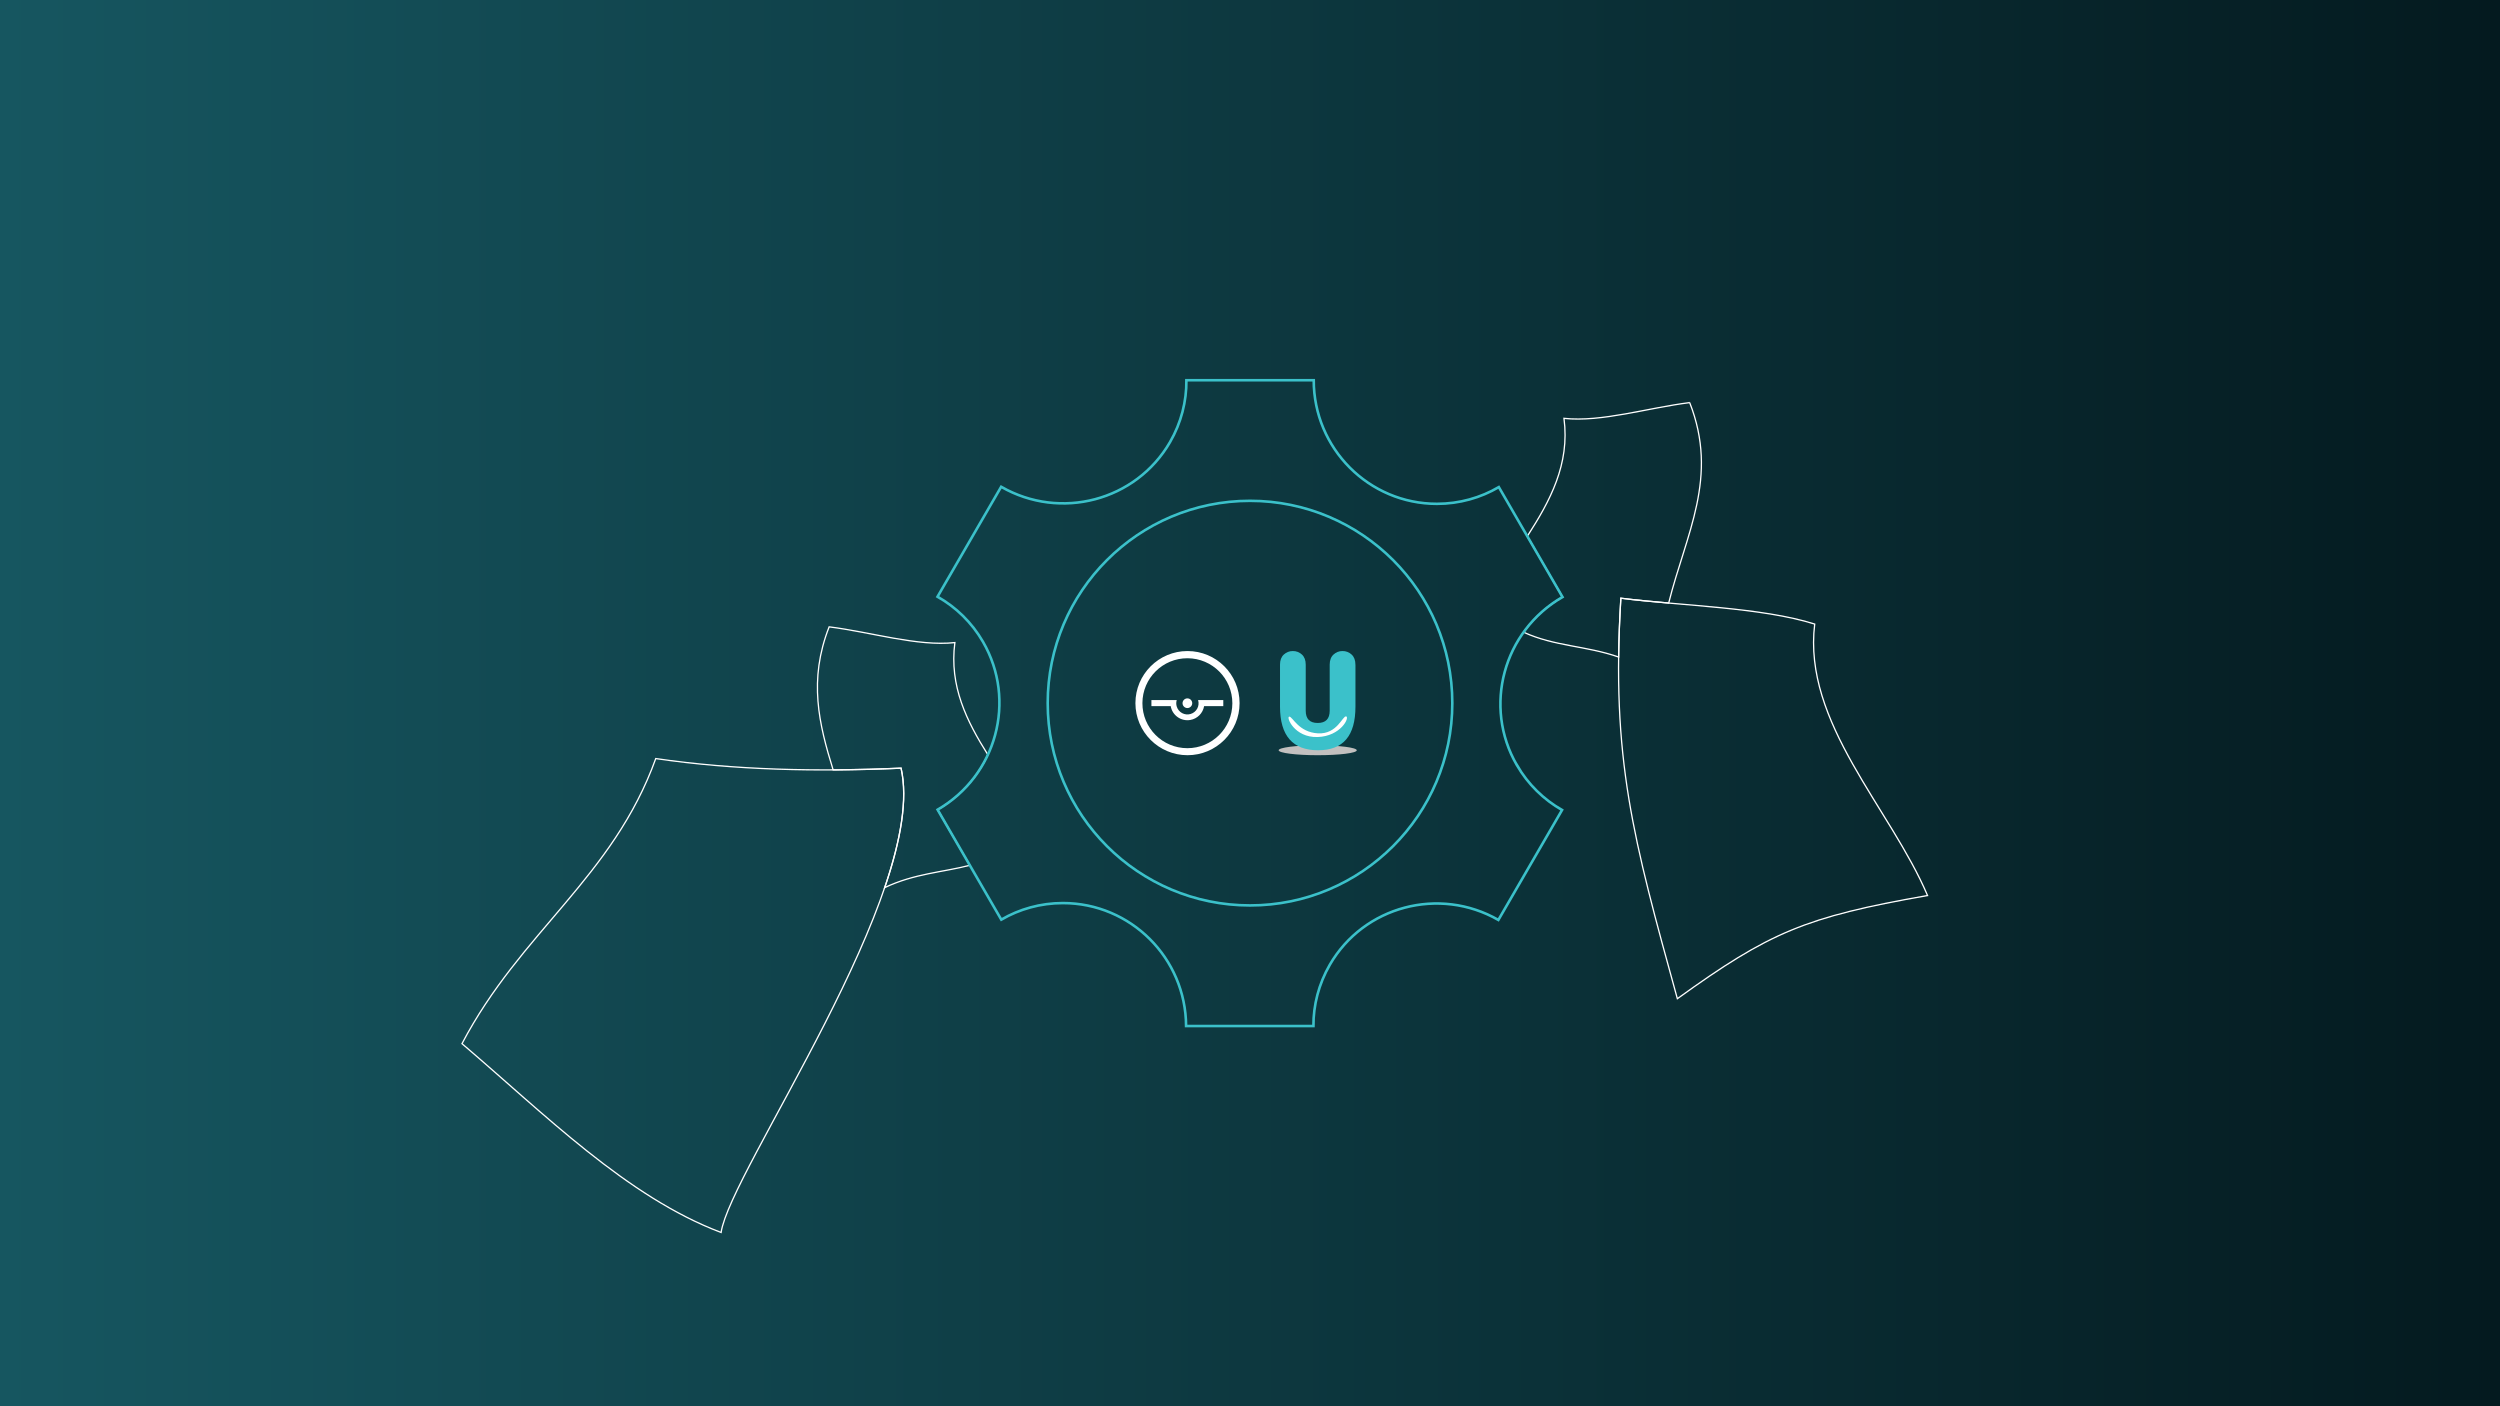 <?xml version="1.0" encoding="UTF-8"?><svg id="Layer_1" xmlns="http://www.w3.org/2000/svg" xmlns:xlink="http://www.w3.org/1999/xlink" viewBox="0 0 1920 1080"><rect x="0" y="0" width="1920" height="1080" fill="#808080" stroke="none"/><defs><style>.cls-1{fill:#c2c0bf;}.cls-2{stroke:#fff;}.cls-2,.cls-3{fill:none;stroke-miterlimit:10;}.cls-4{fill:url(#linear-gradient);}.cls-5{isolation:isolate;}.cls-6{fill:#3bc1ca;}.cls-7{fill:#fff;}.cls-3{stroke:#3bc1ca;stroke-width:2px;}</style><linearGradient id="linear-gradient" x1="0" y1="540" x2="1920" y2="540" gradientUnits="userSpaceOnUse"><stop offset="0" stop-color="#165660"/><stop offset="1" stop-color="#041a1f"/></linearGradient></defs><rect class="cls-4" width="1920" height="1080"/><path class="cls-2" d="M1288.21,767c70.64-50.91,98.05-62.76,192.14-79.24-28.42-66.98-95.97-132.82-86.66-208.48-40.33-12.8-102.47-14.04-148.87-19.85-7.52,123.58,9.4,184.19,43.39,307.57Z"/><path class="cls-2" d="M553.8,946.54c-72.45-27.35-135.63-90.98-199-145,45.08-85.97,115.98-127.79,148.82-218.96,60.68,8.9,124.39,10.22,188.41,7.37,21.22,94.71-131.37,309.59-138.23,356.59Z"/><g class="cls-5"><path class="cls-1" d="M1012,572.43c16.57,0,30,1.68,30,3.8s-13.43,3.77-30,3.77-30-1.7-30-3.8,13.43-3.8,30-3.8v.03Z"/></g><path class="cls-6" d="M1040.96,510.47c0-3.41-.98-6-2.93-7.79-1.9-1.77-4.41-2.73-7.01-2.68-2.56-.03-5.02.93-6.88,2.68-1.95,1.79-2.93,4.38-2.93,7.78v35.34c0,6.29-3.07,9.44-9.21,9.44s-9.21-3.15-9.2-9.44v-35.34c0-3.41-.98-6-2.93-7.78-1.9-1.77-4.41-2.73-7.01-2.68-2.55-.03-5.01.94-6.87,2.68-1.96,1.79-2.94,4.38-2.94,7.79v32.17c0,22.37,9.74,33.56,29.21,33.56s28.73-11.19,28.73-33.56v-32.17h-.01Z"/><path class="cls-7" d="M1011.89,566.03c-17.83.57-24.35-15.52-21.76-15.66,2.58-.15,7.06,11.99,22.01,12.84,14.95.85,19.02-13.85,21.76-13,2.74.85-4.18,15.26-22.01,15.83Z"/><path class="cls-7" d="M911.91,536.35c2.06,0,3.72,1.67,3.72,3.72s-1.67,3.72-3.72,3.72-3.72-1.67-3.72-3.72,1.67-3.72,3.72-3.72ZM939.48,537.65h-19.34c1.37,4.53-1.2,9.32-5.73,10.68-4.53,1.37-9.32-1.2-10.68-5.73-.49-1.61-.49-3.34,0-4.95h-19.44v4.64h14.82c1.2,7.08,7.91,11.85,15,10.65,5.46-.92,9.73-5.2,10.65-10.65h14.73v-4.64ZM912,580c-22.09,0-40-17.91-40-40s17.91-40,40-40c22.09,0,40,17.91,40,40h0c0,22.09-17.91,40-40,40ZM912,505.53c-19.08-.05-34.58,15.38-34.63,34.45-.05,19.08,15.38,34.58,34.45,34.63,19.08.05,34.58-15.38,34.63-34.45h0c.03-19.07-15.38-34.56-34.45-34.63Z"/><path class="cls-2" d="M1297.69,309.2c-32.18,4.03-67.82,15.19-96.55,12.1,4.64,35.32-10.81,63.56-28.17,90.54l27.03,46.67c-12.18,7.04-22.22,16.33-29.9,27.04,24.27,11.03,47.64,10.22,73.02,19.05.17-14.19.73-29.15,1.7-45.18,11.47,1.44,23.9,2.59,36.72,3.72,13.41-53.47,38.68-96.46,16.14-153.94Z"/><path class="cls-2" d="M744.8,664.55l-24.73-42.69c17.58-10.2,30.68-25.13,38.62-42.21-16.17-25.65-29.74-52.73-25.36-86.13-28.73,3.08-64.37-8.07-96.55-12.1-16.06,40.96-7.84,74.57,3.06,109.85,17.34-.09,34.75-.54,52.18-1.32,5.44,24.29-.55,56.49-12.58,91.73,23.04-10.88,44.15-11.65,65.36-17.13Z"/><path class="cls-3" d="M1164.94,587.6c-26.11-45.07-10.4-102.83,35.06-129.08l-48.9-84.43c-13.96,8.17-30.21,12.85-47.55,12.85-52.26,0-94.61-42.5-94.61-94.94h-97.78c.12,16.18-3.92,32.6-12.61,47.58-26.11,45.07-84.13,60.4-129.66,34.27l-48.88,84.43c14.07,7.98,26.26,19.65,34.92,34.63,26.06,45,10.45,102.66-34.84,128.94l48.9,84.43c13.92-8.09,30.09-12.71,47.33-12.71,52.09,0,94.33,42.24,94.6,94.43h97.78c-.05-16.03,4.03-32.24,12.61-47.09,26.06-45,83.95-60.36,129.44-34.39l48.9-84.43c-13.98-7.98-26.09-19.62-34.7-34.5v.02ZM960,695.37c-85.8,0-155.37-69.57-155.37-155.37s69.57-155.37,155.37-155.37,155.37,69.57,155.37,155.37-69.57,155.37-155.37,155.37Z"/></svg>